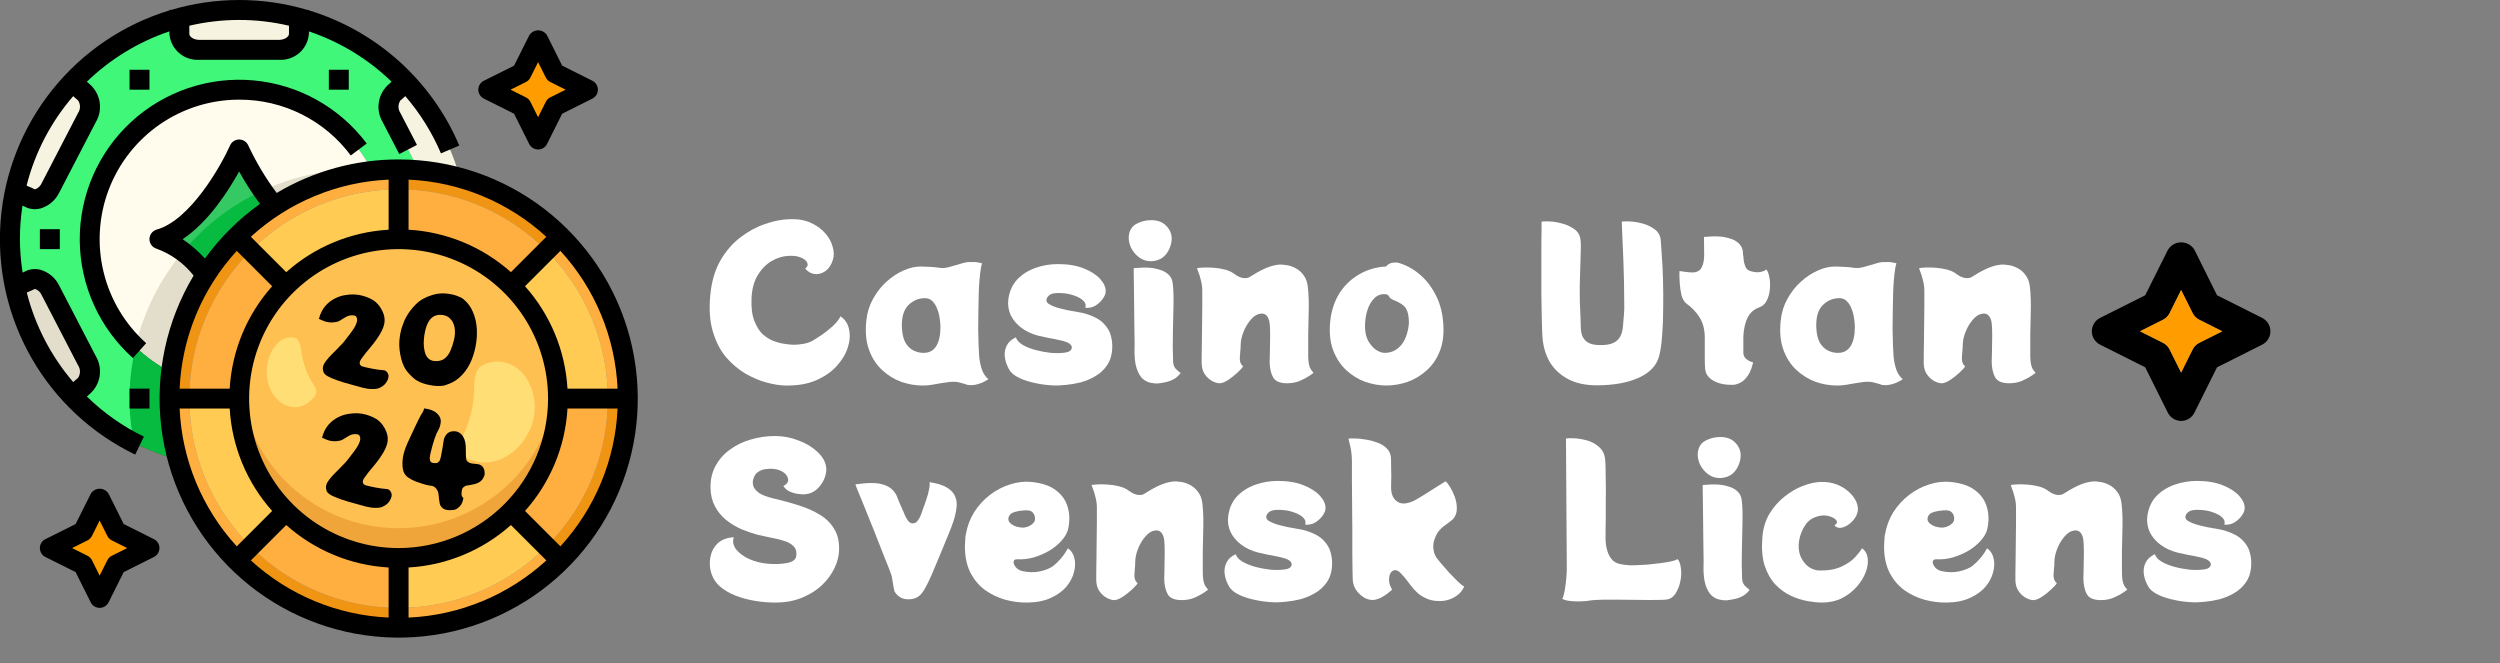 <svg width="196" height="52" viewBox="0 0 196 52" fill="none" xmlns="http://www.w3.org/2000/svg">
<rect x="0" y="0" width="196" height="52" fill="#808080" stroke="none"/>
<g clip-path="url(#clip0_664_2814)">
<path d="M11.719 42.969L9.117 44.273L7.812 46.875L6.508 44.273L3.906 42.969L6.508 41.664L7.812 39.062L9.117 41.664L11.719 42.969Z" fill="#FF9C00"/>
<path d="M46.094 7.031L43.492 8.336L42.188 10.938L40.883 8.336L38.281 7.031L40.883 5.727L42.188 3.125L43.492 5.727L46.094 7.031Z" fill="#FF9C00"/>
<path d="M31.25 43.75C38.154 43.75 43.75 38.154 43.75 31.25C43.75 24.346 38.154 18.75 31.25 18.75C24.346 18.75 18.75 24.346 18.75 31.25C18.75 38.154 24.346 43.75 31.25 43.75Z" fill="#FFC052"/>
<path d="M43.75 31.25C43.75 34.565 42.433 37.745 40.089 40.089C37.745 42.433 34.565 43.75 31.25 43.75C27.935 43.75 24.756 42.433 22.411 40.089C20.067 37.745 18.75 34.565 18.75 31.25C18.748 30.859 18.767 30.468 18.805 30.078C19.096 33.178 20.533 36.057 22.834 38.153C25.136 40.249 28.137 41.41 31.25 41.41C34.363 41.41 37.364 40.249 39.666 38.153C41.968 36.057 43.404 33.178 43.695 30.078C43.733 30.468 43.752 30.859 43.75 31.25Z" fill="#F0A53B"/>
<path d="M43.953 18.547C45.624 20.213 46.95 22.193 47.853 24.373C48.757 26.553 49.221 28.89 49.219 31.25H47.656C47.66 29.095 47.236 26.962 46.41 24.972C45.584 22.982 44.372 21.175 42.844 19.656L43.953 18.547Z" fill="#FFAF3F"/>
<path d="M31.25 47.656C33.405 47.66 35.538 47.236 37.528 46.41C39.518 45.584 41.325 44.372 42.844 42.844L43.953 43.953C42.287 45.624 40.307 46.95 38.127 47.853C35.947 48.757 33.61 49.221 31.25 49.219V47.656Z" fill="#FFAF3F"/>
<path d="M19.656 42.844L18.547 43.953C16.355 41.766 14.769 39.047 13.945 36.062C13.501 34.497 13.278 32.877 13.281 31.25H14.844C14.841 33.405 15.264 35.538 16.09 37.528C16.916 39.518 18.128 41.325 19.656 42.844Z" fill="#FFAF3F"/>
<path d="M31.25 13.281V14.844C29.095 14.84 26.962 15.264 24.972 16.09C22.982 16.916 21.175 18.128 19.656 19.656L18.547 18.547C21.398 15.695 25.128 13.887 29.133 13.414C29.835 13.322 30.542 13.278 31.25 13.281Z" fill="#FFAF3F"/>
<path d="M19.656 42.844C21.175 44.372 22.982 45.584 24.972 46.41C26.962 47.236 29.095 47.66 31.25 47.656V49.219C28.89 49.221 26.553 48.757 24.373 47.853C22.193 46.95 20.213 45.624 18.547 43.953L19.656 42.844Z" fill="#F09413"/>
<path d="M19.656 19.656C18.128 21.175 16.916 22.982 16.09 24.972C15.264 26.962 14.841 29.095 14.844 31.25H13.281C13.278 30.542 13.323 29.835 13.414 29.133C13.726 26.423 14.659 23.821 16.141 21.531C16.835 20.454 17.641 19.453 18.547 18.547L19.656 19.656Z" fill="#F09413"/>
<path d="M36.062 13.945C39.047 14.769 41.766 16.355 43.953 18.547L42.844 19.656C41.325 18.128 39.518 16.916 37.528 16.09C35.538 15.264 33.405 14.84 31.25 14.844V13.281C31.773 13.281 32.289 13.305 32.797 13.352C33.902 13.441 34.996 13.64 36.062 13.945Z" fill="#F09413"/>
<path d="M47.656 31.25H49.219C49.221 33.61 48.757 35.947 47.853 38.127C46.95 40.307 45.624 42.287 43.953 43.953L42.844 42.844C44.372 41.325 45.584 39.518 46.41 37.528C47.236 35.538 47.66 33.405 47.656 31.25Z" fill="#F09413"/>
<path d="M46.094 31.25H47.656C47.66 33.405 47.236 35.538 46.41 37.528C45.584 39.518 44.372 41.325 42.844 42.844L41.742 41.742L40.219 40.219L40.094 40.094C41.255 38.932 42.175 37.553 42.803 36.036C43.43 34.518 43.752 32.892 43.75 31.25H46.094Z" fill="#FFAF3F"/>
<path d="M22.281 40.219L22.406 40.094C23.568 41.255 24.947 42.175 26.464 42.803C27.982 43.43 29.608 43.752 31.25 43.75V47.656C29.095 47.66 26.962 47.236 24.972 46.41C22.982 45.584 21.175 44.372 19.656 42.844L20.758 41.742L22.281 40.219Z" fill="#FFAF3F"/>
<path d="M22.281 22.281L22.406 22.406C21.245 23.568 20.325 24.947 19.698 26.464C19.07 27.982 18.748 29.608 18.75 31.25H14.844C14.841 29.095 15.264 26.962 16.09 24.972C16.916 22.982 18.128 21.175 19.656 19.656L20.758 20.758L22.281 22.281Z" fill="#FFAF3F"/>
<path d="M40.219 22.281L40.094 22.406C38.932 21.245 37.553 20.325 36.036 19.698C34.518 19.07 32.892 18.748 31.25 18.75V14.844C33.405 14.841 35.538 15.264 37.528 16.09C39.518 16.916 41.325 18.128 42.844 19.656L41.742 20.758L40.219 22.281Z" fill="#FFAF3F"/>
<path d="M22.406 40.094L22.281 40.219L20.758 41.742L19.656 42.844C18.128 41.325 16.916 39.518 16.09 37.528C15.264 35.538 14.841 33.405 14.844 31.25H18.75C18.748 32.892 19.07 34.518 19.698 36.036C20.325 37.553 21.245 38.932 22.406 40.094Z" fill="#FFCB52"/>
<path d="M31.25 16.406V18.75C29.608 18.748 27.982 19.07 26.464 19.698C24.947 20.325 23.568 21.245 22.406 22.406L22.281 22.281L20.758 20.758L19.656 19.656C21.175 18.128 22.982 16.916 24.972 16.09C26.962 15.264 29.095 14.841 31.25 14.844V16.406Z" fill="#FFCB52"/>
<path d="M47.656 31.25H43.75C43.752 29.608 43.43 27.982 42.803 26.464C42.175 24.947 41.255 23.568 40.094 22.406L40.219 22.281L41.742 20.758L42.844 19.656C44.372 21.175 45.584 22.982 46.41 24.972C47.236 26.962 47.66 29.095 47.656 31.25Z" fill="#FFCB52"/>
<path d="M41.742 41.742L42.844 42.844C41.325 44.372 39.518 45.584 37.528 46.41C35.538 47.236 33.405 47.66 31.25 47.656V43.75C32.892 43.752 34.518 43.43 36.036 42.803C37.553 42.175 38.932 41.255 40.094 40.094L40.219 40.219L41.742 41.742Z" fill="#FFCB52"/>
<path d="M37.162 30.889C37.081 32.107 36.751 33.295 36.193 34.381C36.005 34.649 35.923 34.977 35.962 35.302C36.049 35.533 36.217 35.724 36.434 35.84C36.856 36.082 37.329 36.223 37.815 36.252C38.301 36.282 38.787 36.199 39.236 36.01C40.12 35.631 40.852 34.967 41.314 34.123C41.738 33.423 41.95 32.614 41.925 31.796C41.9 30.977 41.639 30.184 41.173 29.51C40.797 28.995 40.263 28.616 39.653 28.432C39.317 28.343 38.966 28.324 38.623 28.377C38.28 28.43 37.951 28.553 37.658 28.74C37.105 29.224 37.204 30.248 37.162 30.889Z" fill="#FFDF75"/>
<path d="M23.688 27.913C23.841 28.736 24.142 29.496 24.572 30.145C24.688 30.317 24.816 30.502 24.791 30.738C24.76 30.916 24.677 31.083 24.558 31.21C24.336 31.464 24.07 31.659 23.784 31.781C23.497 31.902 23.197 31.947 22.908 31.911C22.347 31.831 21.851 31.519 21.506 31.032C21.19 30.614 20.993 30.089 20.936 29.515C20.879 28.942 20.964 28.344 21.183 27.789C21.358 27.356 21.64 26.983 21.991 26.722C22.178 26.591 22.384 26.505 22.593 26.47C22.802 26.436 23.01 26.453 23.204 26.521C23.576 26.741 23.607 27.475 23.688 27.913Z" fill="#FFDF75"/>
<path d="M30.703 9.227C30.501 8.913 30.417 8.538 30.467 8.168C30.517 7.798 30.698 7.459 30.977 7.211L31.25 6.961L31.828 6.445C29.556 4.016 26.65 2.27 23.438 1.406V2.656C23.391 3.027 23.201 3.365 22.91 3.598C22.618 3.831 22.247 3.942 21.875 3.906H15.625C15.253 3.942 14.882 3.831 14.59 3.598C14.299 3.365 14.109 3.027 14.062 2.656V1.406C10.853 2.267 7.949 4.01 5.68 6.438L6.258 6.953L6.539 7.211C6.816 7.46 6.995 7.8 7.045 8.169C7.095 8.538 7.013 8.913 6.813 9.227L3.953 14.734C3.555 15.5 2.797 15.828 2.25 15.477L1.906 15.328L1.18 15.016C0.912 16.242 0.778 17.494 0.781 18.75C0.78 20.003 0.91 21.252 1.172 22.477L1.906 22.164L2.25 22.016C2.797 21.664 3.555 22 3.953 22.758L6.813 28.273C7.012 28.588 7.095 28.962 7.045 29.331C6.995 29.7 6.815 30.04 6.539 30.289L5.672 31.062C7.92 33.455 10.782 35.185 13.945 36.062C13.854 35.772 13.779 35.478 13.719 35.18C13.426 33.89 13.279 32.572 13.281 31.25C13.281 30.836 13.297 30.422 13.328 30.016C13.344 29.734 13.367 29.453 13.406 29.18C11.762 28.337 10.341 27.118 9.258 25.622C8.175 24.126 7.461 22.395 7.174 20.57C6.887 18.746 7.036 16.879 7.607 15.123C8.179 13.366 9.158 11.77 10.464 10.464C11.77 9.158 13.367 8.179 15.123 7.607C16.879 7.036 18.746 6.887 20.57 7.174C22.395 7.461 24.126 8.175 25.622 9.258C27.118 10.341 28.337 11.762 29.18 13.406C29.453 13.367 29.734 13.344 30.016 13.328C30.422 13.297 30.836 13.281 31.25 13.281C31.782 13.28 32.314 13.306 32.844 13.359L30.703 9.227Z" fill="#40F77A"/>
<path d="M18.75 7.031C16.12 7.031 13.566 7.916 11.5 9.543C9.433 11.17 7.974 13.445 7.358 16.002C6.741 18.558 7.002 21.248 8.099 23.638C9.196 26.029 11.066 27.98 13.406 29.18C13.429 28.904 13.468 28.63 13.523 28.359C13.909 25.925 14.8 23.599 16.141 21.531C15.227 20.266 13.961 19.298 12.5 18.75C16.07 17.742 18.75 11.719 18.75 11.719C19.488 13.305 20.417 14.795 21.516 16.156C23.586 14.806 25.918 13.909 28.359 13.523C28.63 13.468 28.904 13.429 29.18 13.406C28.196 11.487 26.701 9.877 24.861 8.752C23.021 7.627 20.907 7.032 18.75 7.031Z" fill="#FFFCED"/>
<path d="M21.516 16.156C19.358 17.54 17.525 19.374 16.141 21.531C15.227 20.266 13.961 19.298 12.5 18.75C16.07 17.742 18.75 11.719 18.75 11.719C19.488 13.305 20.417 14.795 21.516 16.156Z" fill="#34C963"/>
<path d="M2.25 22.016C2.797 21.664 3.555 22 3.953 22.758L6.812 28.273C7.012 28.587 7.095 28.962 7.045 29.331C6.995 29.7 6.815 30.04 6.539 30.289L5.672 31.062C3.412 28.668 1.855 25.698 1.172 22.477L2.25 22.016Z" fill="#F7F3E1"/>
<path d="M3.953 14.734C3.555 15.5 2.797 15.828 2.25 15.477L1.18 15.016C1.856 11.795 3.414 8.825 5.68 6.438L6.539 7.211C6.816 7.46 6.995 7.8 7.045 8.169C7.095 8.538 7.013 8.913 6.812 9.227L3.953 14.734Z" fill="#F7F3E1"/>
<path d="M23.438 1.406V2.656C23.391 3.027 23.201 3.365 22.91 3.598C22.618 3.831 22.247 3.942 21.875 3.906H15.625C15.253 3.942 14.882 3.831 14.59 3.598C14.299 3.365 14.109 3.027 14.062 2.656V1.406C17.132 0.573 20.368 0.573 23.438 1.406Z" fill="#F7F3E1"/>
<path d="M36.062 13.945C35.775 13.854 35.483 13.779 35.187 13.719C34.416 13.543 33.633 13.423 32.844 13.359L30.703 9.227C30.5 8.913 30.417 8.538 30.467 8.168C30.517 7.798 30.698 7.459 30.976 7.211L31.25 6.961L31.828 6.445C33.831 8.562 35.285 11.137 36.062 13.945Z" fill="#F7F3E1"/>
<path d="M6.539 30.289L5.672 31.062C3.412 28.668 1.855 25.698 1.172 22.477L2.25 22.016C2.797 21.664 3.555 22 3.953 22.758L6.812 28.273C7.012 28.587 7.095 28.962 7.045 29.331C6.995 29.7 6.815 30.04 6.539 30.289Z" fill="#E3DECB"/>
<path d="M10.938 32.031C11.369 32.031 11.719 31.681 11.719 31.25C11.719 30.819 11.369 30.469 10.938 30.469C10.506 30.469 10.156 30.819 10.156 31.25C10.156 31.681 10.506 32.031 10.938 32.031Z" fill="#FFFCED"/>
<path d="M29.125 13.312C28.828 13.289 28.523 13.281 28.219 13.281H28.125C25.524 13.278 22.953 13.843 20.594 14.938C20.875 15.344 21.188 15.758 21.516 16.156C23.586 14.806 25.918 13.909 28.359 13.524C28.63 13.468 28.904 13.429 29.18 13.406C29.164 13.373 29.146 13.342 29.125 13.312ZM14.344 19.734C12.729 21.656 11.539 23.898 10.852 26.312C10.766 26.602 10.688 26.891 10.625 27.188C11.452 27.981 12.389 28.652 13.406 29.18C13.429 28.904 13.468 28.63 13.523 28.359C13.909 25.925 14.8 23.599 16.141 21.531C15.612 20.866 15.009 20.263 14.344 19.734Z" fill="#E3DECB"/>
<path d="M21.516 16.156C19.358 17.54 17.525 19.374 16.141 21.531C15.612 20.866 15.009 20.263 14.344 19.734C16.043 17.689 18.178 16.049 20.594 14.938C20.875 15.344 21.188 15.758 21.516 16.156Z" fill="#07BA40"/>
<path d="M29.125 13.312C29.146 13.342 29.164 13.373 29.18 13.406C29.344 13.383 29.508 13.367 29.68 13.352C29.5 13.336 29.312 13.32 29.125 13.312ZM10.445 28.094C11.315 28.862 12.284 29.509 13.328 30.016C13.344 29.734 13.367 29.453 13.406 29.18C12.389 28.652 11.452 27.981 10.625 27.188C10.546 27.485 10.486 27.788 10.445 28.094Z" fill="#8F0029"/>
<path d="M29.125 13.312C28.828 13.289 28.523 13.281 28.219 13.281C28.266 13.359 28.312 13.438 28.359 13.523C28.63 13.468 28.904 13.429 29.18 13.406C29.164 13.373 29.146 13.342 29.125 13.312ZM10.625 27.188C11.452 27.981 12.389 28.652 13.406 29.18C13.429 28.904 13.468 28.63 13.523 28.359C12.534 27.818 11.632 27.127 10.852 26.312C10.766 26.602 10.688 26.891 10.625 27.188Z" fill="#E3DECB"/>
<path d="M13.945 36.062C12.754 35.73 11.6 35.277 10.5 34.711H10.492C10.43 34.391 10.375 34.062 10.336 33.734C11.408 34.336 12.542 34.821 13.719 35.18C13.779 35.478 13.854 35.772 13.945 36.062Z" fill="#8F0029"/>
<path d="M13.281 31.25C13.281 30.836 13.297 30.422 13.328 30.016C13.344 29.734 13.367 29.453 13.406 29.18C12.389 28.652 11.452 27.981 10.625 27.188C10.546 27.485 10.486 27.788 10.445 28.094C10.25 29.134 10.153 30.191 10.156 31.25C10.153 32.081 10.213 32.912 10.336 33.734C10.375 34.062 10.43 34.391 10.492 34.711H10.5C11.6 35.277 12.754 35.73 13.945 36.062C13.854 35.772 13.779 35.478 13.719 35.18C13.426 33.89 13.279 32.572 13.281 31.25Z" fill="#07BA40"/>
<path d="M29.125 13.312C29.146 13.342 29.164 13.373 29.18 13.406C29.344 13.383 29.508 13.367 29.68 13.352C29.5 13.336 29.312 13.32 29.125 13.312Z" fill="#8F0029"/>
<path d="M10.6 35.641L11.28 34.235C9.632 33.433 8.123 32.37 6.812 31.088L7.019 30.902C7.441 30.542 7.721 30.044 7.81 29.496C7.899 28.948 7.791 28.387 7.505 27.912L4.646 22.398C4.503 22.101 4.299 21.838 4.049 21.624C3.799 21.41 3.507 21.251 3.191 21.155C2.974 21.095 2.747 21.078 2.524 21.106C2.3 21.134 2.084 21.207 1.889 21.32L1.773 21.37C1.635 20.504 1.564 19.628 1.562 18.75C1.562 17.87 1.629 16.991 1.763 16.121L1.889 16.175C2.144 16.324 2.433 16.402 2.728 16.401C2.885 16.401 3.04 16.38 3.191 16.339C3.507 16.244 3.799 16.084 4.049 15.87C4.299 15.657 4.503 15.393 4.646 15.097L7.505 9.584C7.791 9.108 7.899 8.547 7.811 7.999C7.722 7.451 7.441 6.953 7.019 6.592L6.81 6.406C8.647 4.626 10.858 3.278 13.281 2.459V2.656C13.326 3.235 13.597 3.773 14.036 4.153C14.475 4.533 15.046 4.725 15.625 4.688H21.875C22.454 4.725 23.025 4.533 23.464 4.153C23.902 3.773 24.174 3.235 24.219 2.656V2.462C26.648 3.277 28.863 4.624 30.703 6.406L30.494 6.594C30.072 6.954 29.791 7.452 29.703 8C29.613 8.548 29.722 9.109 30.008 9.584L31.302 12.079L32.689 11.36L31.395 8.866C31.296 8.718 31.242 8.545 31.242 8.367C31.242 8.189 31.296 8.015 31.395 7.868C31.431 7.845 31.464 7.818 31.495 7.79L31.776 7.537C32.933 8.88 33.876 10.393 34.571 12.023L36.008 11.411C34.938 8.89 33.327 6.634 31.29 4.802C29.253 2.971 26.839 1.608 24.219 0.811V0.781H24.108C20.616 -0.26 16.896 -0.26 13.405 0.781H13.281V0.816C9.672 1.915 6.478 4.077 4.117 7.021C1.756 9.964 0.339 13.551 0.049 17.313C-0.241 21.075 0.611 24.837 2.494 28.107C4.376 31.377 7.201 34.003 10.6 35.641ZM22.656 2.013V2.656C22.656 2.877 22.322 3.125 21.875 3.125H15.625C15.178 3.125 14.844 2.877 14.844 2.656V2.016C17.413 1.413 20.087 1.413 22.656 2.016V2.013ZM2.559 22.734C2.598 22.717 2.636 22.698 2.672 22.675C2.685 22.666 2.715 22.648 2.789 22.667C2.998 22.751 3.167 22.913 3.258 23.119L6.116 28.633C6.216 28.78 6.27 28.954 6.27 29.132C6.27 29.31 6.216 29.483 6.116 29.631C6.082 29.654 6.048 29.68 6.017 29.709L5.741 29.956C4.004 27.928 2.757 25.526 2.099 22.937L2.559 22.734ZM6.118 8.863L3.259 14.375C3.168 14.581 3 14.743 2.791 14.827C2.772 14.835 2.751 14.838 2.731 14.837C2.711 14.836 2.691 14.83 2.673 14.819C2.638 14.796 2.6 14.776 2.561 14.759L2.084 14.553C2.739 11.962 3.991 9.559 5.739 7.537L6.017 7.787C6.048 7.816 6.082 7.842 6.117 7.866C6.217 8.013 6.271 8.186 6.271 8.364C6.271 8.542 6.218 8.716 6.118 8.863Z" fill="black"/>
<path d="M18.75 7.813C20.449 7.806 22.126 8.199 23.646 8.958C25.166 9.718 26.486 10.824 27.5 12.188L28.75 11.25C27.703 9.854 26.374 8.693 24.851 7.841C23.327 6.989 21.642 6.466 19.904 6.305C18.166 6.144 16.414 6.349 14.76 6.906C13.106 7.464 11.587 8.361 10.301 9.541C9.015 10.721 7.99 12.157 7.293 13.757C6.595 15.357 6.241 17.086 6.252 18.831C6.263 20.576 6.639 22.3 7.357 23.891C8.074 25.482 9.117 26.905 10.418 28.069L11.46 26.905C9.808 25.428 8.644 23.485 8.121 21.332C7.598 19.179 7.741 16.918 8.531 14.849C9.321 12.779 10.722 10.998 12.546 9.741C14.371 8.485 16.535 7.812 18.75 7.813Z" fill="black"/>
<path d="M3.125 17.969H4.688V19.531H3.125V17.969Z" fill="black"/>
<path d="M10.156 30.469H11.719V32.031H10.156V30.469Z" fill="black"/>
<path d="M25.781 5.469H27.344V7.031H25.781V5.469Z" fill="black"/>
<path d="M10.156 5.469H11.719V7.031H10.156V5.469Z" fill="black"/>
<path d="M31.25 12.5C27.885 12.497 24.583 13.405 21.693 15.127C20.826 13.964 20.079 12.716 19.464 11.402C19.402 11.263 19.302 11.146 19.176 11.063C19.049 10.981 18.901 10.937 18.75 10.937C18.599 10.937 18.451 10.981 18.324 11.063C18.197 11.146 18.097 11.263 18.036 11.402C17.332 12.984 14.928 17.255 12.288 17.998C12.124 18.044 11.979 18.142 11.876 18.278C11.773 18.414 11.717 18.579 11.717 18.75C11.717 18.921 11.773 19.086 11.876 19.222C11.979 19.358 12.124 19.456 12.288 19.502C13.429 19.92 14.43 20.649 15.179 21.606C13.05 25.157 12.156 29.312 12.638 33.424C13.119 37.536 14.948 41.373 17.839 44.336C20.73 47.3 24.521 49.222 28.62 49.804C32.719 50.386 36.895 49.595 40.497 47.554C44.099 45.514 46.924 42.338 48.531 38.522C50.138 34.707 50.437 30.467 49.381 26.464C48.325 22.461 45.974 18.92 42.694 16.394C39.414 13.868 35.39 12.499 31.25 12.5ZM31.25 42.969C28.932 42.969 26.666 42.281 24.739 40.994C22.812 39.706 21.31 37.876 20.423 35.734C19.536 33.593 19.304 31.237 19.756 28.964C20.208 26.691 21.324 24.602 22.963 22.964C24.602 21.325 26.69 20.209 28.963 19.756C31.237 19.304 33.593 19.536 35.734 20.423C37.876 21.31 39.706 22.812 40.993 24.739C42.281 26.666 42.968 28.932 42.968 31.25C42.965 34.357 41.729 37.336 39.532 39.532C37.335 41.729 34.357 42.965 31.25 42.969ZM40.057 21.337C37.834 19.354 35.005 18.181 32.031 18.009V14.082C36.046 14.262 39.869 15.848 42.832 18.563L40.057 21.337ZM30.468 18.009C27.494 18.181 24.665 19.354 22.442 21.337L19.668 18.563C22.63 15.848 26.454 14.262 30.468 14.082V18.009ZM18.563 19.668L21.337 22.441C19.354 24.665 18.18 27.494 18.008 30.469H14.082C14.261 26.454 15.848 22.631 18.563 19.668ZM18.008 32.031C18.18 35.006 19.354 37.835 21.337 40.059L18.563 42.832C15.848 39.869 14.261 36.046 14.082 32.031H18.008ZM22.442 41.163C24.665 43.147 27.494 44.319 30.468 44.491V48.418C26.454 48.238 22.63 46.652 19.668 43.937L22.442 41.163ZM32.031 44.491C35.005 44.319 37.834 43.147 40.057 41.163L42.832 43.937C39.869 46.652 36.046 48.238 32.031 48.418V44.491ZM41.162 40.059C43.146 37.835 44.319 35.006 44.491 32.031H48.418C48.238 36.046 46.652 39.869 43.936 42.832L41.162 40.059ZM44.491 30.469C44.319 27.494 43.146 24.665 41.162 22.441L43.936 19.668C46.652 22.631 48.238 26.454 48.418 30.469H44.491ZM14.317 18.75C16.323 17.43 17.89 14.994 18.75 13.444C19.235 14.328 19.781 15.176 20.383 15.984C18.722 17.17 17.264 18.616 16.066 20.268C15.546 19.694 14.958 19.184 14.317 18.75Z" fill="black"/>
<path d="M37.932 7.73L40.303 8.916L41.488 11.287C41.553 11.417 41.653 11.526 41.776 11.602C41.9 11.679 42.042 11.72 42.187 11.72C42.333 11.72 42.475 11.679 42.599 11.602C42.722 11.526 42.822 11.417 42.887 11.287L44.072 8.916L46.443 7.73C46.573 7.665 46.682 7.565 46.758 7.442C46.834 7.318 46.875 7.176 46.875 7.031C46.875 6.886 46.834 6.743 46.758 6.62C46.682 6.497 46.573 6.397 46.443 6.332L44.072 5.146L42.891 2.775C42.818 2.654 42.716 2.554 42.593 2.485C42.471 2.415 42.332 2.379 42.191 2.379C42.05 2.379 41.912 2.415 41.789 2.485C41.667 2.554 41.565 2.654 41.492 2.775L40.303 5.146L37.932 6.332C37.802 6.397 37.693 6.497 37.617 6.62C37.54 6.743 37.5 6.886 37.5 7.031C37.5 7.176 37.54 7.318 37.617 7.442C37.693 7.565 37.802 7.665 37.932 7.73ZM41.234 6.428C41.386 6.352 41.509 6.23 41.584 6.078L42.187 4.871L42.791 6.078C42.866 6.23 42.989 6.352 43.141 6.428L44.348 7.031L43.141 7.634C42.989 7.71 42.866 7.832 42.791 7.984L42.187 9.191L41.584 7.984C41.508 7.832 41.386 7.71 41.234 7.634L40.027 7.031L41.234 6.428Z" fill="black"/>
<path d="M12.068 42.27L9.697 41.084L8.516 38.712C8.443 38.592 8.341 38.492 8.218 38.422C8.096 38.353 7.957 38.316 7.816 38.316C7.675 38.316 7.537 38.353 7.414 38.422C7.292 38.492 7.189 38.592 7.117 38.712L5.928 41.084L3.557 42.27C3.427 42.334 3.318 42.434 3.242 42.558C3.165 42.681 3.125 42.823 3.125 42.968C3.125 43.113 3.165 43.256 3.242 43.379C3.318 43.502 3.427 43.602 3.557 43.667L5.928 44.853L7.113 47.224C7.178 47.354 7.278 47.464 7.401 47.54C7.525 47.617 7.667 47.657 7.812 47.657C7.958 47.657 8.1 47.617 8.224 47.54C8.347 47.464 8.447 47.354 8.512 47.224L9.697 44.853L12.068 43.667C12.198 43.602 12.307 43.502 12.383 43.379C12.46 43.256 12.5 43.113 12.5 42.968C12.5 42.823 12.46 42.681 12.383 42.558C12.307 42.434 12.198 42.334 12.068 42.27ZM8.766 43.572C8.614 43.647 8.491 43.77 8.416 43.921L7.812 45.128L7.209 43.921C7.134 43.77 7.011 43.647 6.859 43.572L5.652 42.969L6.859 42.366C7.011 42.29 7.134 42.167 7.209 42.016L7.812 40.809L8.416 42.016C8.491 42.167 8.614 42.29 8.766 42.366L9.973 42.969L8.766 43.572Z" fill="black"/>
<path d="M29.748 30.412C29.613 30.478 29.426 30.508 29.185 30.501C28.951 30.501 28.707 30.468 28.452 30.402C28.41 30.389 28.303 30.36 28.133 30.314C27.971 30.268 27.779 30.215 27.56 30.156C27.347 30.097 27.139 30.038 26.933 29.979C26.735 29.913 26.576 29.861 26.455 29.822C26.115 29.703 25.86 29.595 25.69 29.497C25.527 29.398 25.421 29.3 25.372 29.201C25.329 29.096 25.308 28.981 25.308 28.857C25.315 28.745 25.351 28.63 25.414 28.512C25.485 28.387 25.609 28.223 25.786 28.02C25.828 27.967 25.91 27.882 26.03 27.764C26.151 27.645 26.282 27.514 26.423 27.37C26.572 27.219 26.714 27.071 26.848 26.927C26.983 26.776 27.085 26.648 27.156 26.543C27.234 26.438 27.33 26.313 27.443 26.169C27.556 26.024 27.662 25.873 27.762 25.716C27.861 25.558 27.931 25.404 27.974 25.253C28.017 25.102 28.006 24.967 27.942 24.849C27.893 24.757 27.776 24.715 27.592 24.721C27.407 24.721 27.227 24.777 27.05 24.889C26.88 24.994 26.735 25.082 26.614 25.154C26.494 25.22 26.338 25.259 26.147 25.273C25.913 25.292 25.694 25.269 25.489 25.204C25.29 25.131 25.128 25.062 25 24.997C25.113 24.583 25.28 24.248 25.499 23.992C25.726 23.736 25.977 23.54 26.253 23.402C26.529 23.264 26.799 23.175 27.061 23.136C27.57 23.05 28.038 23.07 28.463 23.195C28.887 23.32 29.213 23.477 29.44 23.668C29.673 23.871 29.854 24.114 29.982 24.396C30.116 24.672 30.173 24.948 30.151 25.223C30.123 25.506 30.013 25.811 29.822 26.139C29.638 26.461 29.394 26.805 29.089 27.173C29.054 27.212 28.997 27.281 28.919 27.38C28.841 27.471 28.756 27.573 28.664 27.685C28.579 27.797 28.502 27.901 28.431 28C28.36 28.092 28.314 28.154 28.293 28.187C28.137 28.456 28.176 28.637 28.41 28.729C28.473 28.748 28.576 28.774 28.718 28.807C28.859 28.84 29.015 28.873 29.185 28.906C29.355 28.932 29.518 28.958 29.673 28.985C29.836 29.004 29.967 29.017 30.066 29.024C30.187 29.03 30.286 29.09 30.364 29.201C30.442 29.313 30.474 29.428 30.459 29.546C30.452 29.664 30.392 29.812 30.279 29.989C30.166 30.166 29.988 30.307 29.748 30.412Z" fill="black"/>
<path d="M34.525 30.265C34.171 30.271 33.813 30.229 33.452 30.137C33.091 30.045 32.808 29.927 32.602 29.782C32.404 29.644 32.192 29.444 31.965 29.181C31.738 28.919 31.569 28.568 31.455 28.128C31.335 27.649 31.285 27.202 31.306 26.789C31.335 26.369 31.402 25.995 31.508 25.666C31.614 25.332 31.731 25.053 31.859 24.829C32.043 24.495 32.294 24.166 32.613 23.845C32.939 23.523 33.367 23.284 33.898 23.126C34.238 23.021 34.574 22.982 34.907 23.008C35.247 23.034 35.544 23.093 35.799 23.185C36.061 23.277 36.242 23.369 36.341 23.461C36.674 23.736 36.922 24.075 37.085 24.475C37.255 24.875 37.354 25.309 37.382 25.775C37.41 26.241 37.375 26.717 37.276 27.202C37.12 27.964 36.858 28.591 36.49 29.083C36.121 29.569 35.704 29.9 35.236 30.078C35.038 30.156 34.9 30.206 34.822 30.225C34.744 30.238 34.645 30.252 34.525 30.265ZM34.057 28.305C34.369 28.331 34.624 28.276 34.822 28.138C35.02 27.993 35.18 27.79 35.3 27.527C35.42 27.258 35.52 26.959 35.598 26.631C35.675 26.297 35.69 25.982 35.64 25.686C35.59 25.391 35.47 25.151 35.279 24.967C35.095 24.777 34.833 24.682 34.493 24.682C34.16 24.688 33.895 24.82 33.696 25.076C33.498 25.332 33.356 25.726 33.272 26.257C33.243 26.454 33.225 26.667 33.218 26.897C33.218 27.12 33.243 27.337 33.293 27.547C33.342 27.757 33.427 27.931 33.548 28.069C33.675 28.207 33.845 28.285 34.057 28.305Z" fill="black"/>
<path d="M29.994 39.726C29.859 39.792 29.671 39.822 29.431 39.815C29.197 39.815 28.953 39.782 28.698 39.716C28.655 39.703 28.549 39.674 28.379 39.628C28.216 39.582 28.025 39.529 27.805 39.47C27.593 39.411 27.384 39.352 27.179 39.293C26.98 39.227 26.821 39.175 26.701 39.136C26.361 39.017 26.106 38.909 25.936 38.811C25.773 38.712 25.667 38.614 25.617 38.515C25.575 38.41 25.554 38.295 25.554 38.171C25.561 38.059 25.596 37.944 25.66 37.826C25.731 37.701 25.855 37.537 26.032 37.334C26.074 37.281 26.156 37.196 26.276 37.078C26.396 36.959 26.527 36.828 26.669 36.684C26.818 36.533 26.959 36.385 27.094 36.241C27.228 36.09 27.331 35.962 27.402 35.857C27.48 35.752 27.575 35.627 27.689 35.483C27.802 35.338 27.908 35.187 28.007 35.03C28.106 34.872 28.177 34.718 28.22 34.567C28.262 34.416 28.252 34.281 28.188 34.163C28.138 34.071 28.021 34.029 27.837 34.035C27.653 34.035 27.473 34.091 27.296 34.203C27.126 34.307 26.98 34.396 26.86 34.468C26.74 34.534 26.584 34.573 26.393 34.587C26.159 34.606 25.94 34.583 25.734 34.518C25.536 34.445 25.373 34.376 25.246 34.311C25.359 33.897 25.525 33.562 25.745 33.306C25.971 33.05 26.223 32.853 26.499 32.716C26.775 32.578 27.044 32.489 27.306 32.45C27.816 32.364 28.283 32.384 28.708 32.509C29.133 32.634 29.459 32.791 29.686 32.981C29.919 33.185 30.1 33.428 30.227 33.71C30.362 33.986 30.418 34.262 30.397 34.537C30.369 34.819 30.259 35.125 30.068 35.453C29.884 35.775 29.639 36.119 29.335 36.487C29.3 36.526 29.243 36.595 29.165 36.694C29.087 36.785 29.002 36.887 28.91 36.999C28.825 37.11 28.747 37.215 28.676 37.314C28.606 37.406 28.56 37.468 28.538 37.501C28.383 37.77 28.422 37.951 28.655 38.043C28.719 38.062 28.822 38.089 28.963 38.121C29.105 38.154 29.261 38.187 29.431 38.22C29.601 38.246 29.763 38.272 29.919 38.299C30.082 38.318 30.213 38.331 30.312 38.338C30.433 38.344 30.532 38.404 30.61 38.515C30.687 38.627 30.719 38.742 30.705 38.86C30.698 38.978 30.638 39.126 30.525 39.303C30.411 39.48 30.234 39.621 29.994 39.726Z" fill="black"/>
<path d="M35.705 39.943C35.641 39.969 35.546 39.986 35.418 39.992C35.298 40.005 35.174 40.002 35.047 39.982C34.919 39.963 34.813 39.923 34.728 39.864C34.6 39.759 34.519 39.644 34.484 39.52C34.455 39.395 34.434 39.27 34.42 39.145C34.413 39.021 34.402 38.906 34.388 38.801C34.381 38.689 34.353 38.581 34.303 38.476C34.254 38.371 34.186 38.282 34.101 38.21C34.023 38.131 33.892 38.085 33.708 38.072C33.638 38.066 33.538 38.046 33.411 38.013C33.291 37.974 33.16 37.934 33.018 37.895C32.933 37.869 32.791 37.819 32.593 37.747C32.402 37.675 32.211 37.577 32.02 37.452C31.835 37.327 31.708 37.166 31.637 36.969C31.559 36.746 31.535 36.444 31.563 36.063C31.598 35.676 31.722 35.243 31.935 34.764C32.027 34.56 32.126 34.347 32.232 34.124C32.338 33.894 32.441 33.674 32.54 33.464C32.639 33.254 32.728 33.07 32.806 32.913C32.883 32.755 32.94 32.647 32.975 32.588C33.039 32.469 33.092 32.381 33.135 32.322C33.184 32.256 33.223 32.154 33.252 32.017C33.712 32.076 34.045 32.204 34.25 32.401C34.462 32.597 34.565 32.804 34.558 33.021C34.551 33.231 34.501 33.434 34.409 33.631C34.317 33.822 34.254 33.947 34.218 34.006C34.176 34.097 34.123 34.239 34.059 34.429C33.995 34.619 33.935 34.819 33.878 35.03C33.822 35.24 33.776 35.427 33.74 35.591C33.705 35.755 33.687 35.86 33.687 35.906C33.694 35.991 33.712 36.077 33.74 36.162C33.776 36.241 33.861 36.287 33.995 36.3C34.158 36.319 34.275 36.303 34.346 36.251C34.423 36.191 34.477 36.119 34.505 36.034C34.533 35.942 34.554 35.86 34.569 35.788C34.59 35.715 34.611 35.604 34.632 35.453C34.661 35.302 34.689 35.145 34.717 34.98C34.746 34.81 34.767 34.669 34.781 34.557C34.802 34.38 34.877 34.212 35.004 34.055C35.139 33.897 35.316 33.815 35.535 33.809C35.755 33.802 35.925 33.848 36.045 33.947C36.172 34.038 36.268 34.147 36.332 34.271C36.396 34.396 36.438 34.508 36.459 34.606C36.488 34.698 36.505 34.819 36.512 34.971C36.52 35.115 36.523 35.253 36.523 35.384C36.523 35.515 36.523 35.611 36.523 35.67C36.53 35.821 36.541 35.939 36.555 36.024C36.576 36.103 36.629 36.172 36.714 36.231C36.799 36.29 36.898 36.326 37.012 36.339C37.125 36.346 37.221 36.355 37.298 36.369C37.504 36.382 37.652 36.428 37.745 36.507C37.844 36.585 37.911 36.677 37.946 36.782C37.982 36.887 37.999 36.989 37.999 37.087C38.007 37.232 37.95 37.393 37.83 37.57C37.709 37.747 37.504 37.875 37.213 37.954C37.079 37.987 36.948 38.013 36.82 38.033C36.693 38.046 36.608 38.059 36.566 38.072C36.53 38.079 36.47 38.108 36.385 38.161C36.307 38.213 36.254 38.276 36.226 38.348C36.212 38.4 36.201 38.472 36.194 38.564C36.187 38.65 36.183 38.719 36.183 38.771C36.197 38.896 36.247 38.984 36.332 39.037C36.289 39.319 36.201 39.533 36.066 39.677C35.932 39.815 35.811 39.904 35.705 39.943Z" fill="black"/>
</g>
<path d="M164.645 27.02L168.186 28.798L169.956 32.351C170.053 32.546 170.202 32.71 170.386 32.825C170.57 32.939 170.783 33 171 33C171.217 33 171.43 32.939 171.614 32.825C171.798 32.71 171.947 32.546 172.044 32.351L173.814 28.798L177.355 27.02C177.549 26.923 177.712 26.773 177.826 26.588C177.94 26.404 178 26.19 178 25.973C178 25.755 177.94 25.542 177.826 25.357C177.712 25.172 177.549 25.023 177.355 24.925L173.814 23.148L172.05 19.594C171.942 19.413 171.789 19.263 171.606 19.159C171.423 19.055 171.216 19 171.006 19C170.795 19 170.589 19.055 170.406 19.159C170.223 19.263 170.07 19.413 169.962 19.594L168.186 23.148L164.645 24.925C164.451 25.023 164.288 25.172 164.174 25.357C164.06 25.542 164 25.755 164 25.973C164 26.19 164.06 26.404 164.174 26.588C164.288 26.773 164.451 26.923 164.645 27.02ZM169.577 25.069C169.803 24.956 169.986 24.772 170.099 24.545L171 22.736L171.901 24.545C172.014 24.772 172.197 24.956 172.423 25.069L174.226 25.973L172.423 26.877C172.197 26.99 172.014 27.174 171.901 27.401L171 29.21L170.099 27.401C169.986 27.174 169.803 26.99 169.577 26.877L167.774 25.973L169.577 25.069Z" fill="black"/>
<path d="M169.577 25.069C169.803 24.956 169.986 24.772 170.099 24.545L171 22.736L171.901 24.545C172.014 24.772 172.197 24.956 172.423 25.069L174.226 25.973L172.423 26.877C172.197 26.99 172.014 27.174 171.901 27.401L171 29.21L170.099 27.401C169.986 27.174 169.803 26.99 169.577 26.877L167.774 25.973L169.577 25.069Z" fill="#FF9C00"/>
<path d="M65.288 20.4C65.16 20.795 64.963 21.083 64.696 21.264C64.43 21.445 64.152 21.52 63.864 21.488C63.576 21.445 63.331 21.301 63.128 21.056C63.309 20.917 63.363 20.768 63.288 20.608C63.224 20.437 63.059 20.299 62.792 20.192C62.526 20.075 62.184 20.032 61.768 20.064C61.342 20.085 60.91 20.224 60.472 20.48C60.045 20.736 59.688 21.104 59.4 21.584C59.112 22.064 58.952 22.661 58.92 23.376C58.888 24.112 58.963 24.709 59.144 25.168C59.325 25.627 59.55 25.979 59.816 26.224C60.093 26.459 60.371 26.629 60.648 26.736C60.925 26.832 61.15 26.896 61.32 26.928C61.544 26.971 61.8 27.003 62.088 27.024C62.387 27.035 62.685 27.013 62.984 26.96C63.283 26.907 63.539 26.816 63.752 26.688C63.944 26.571 64.184 26.416 64.472 26.224C64.76 26.021 65.037 25.797 65.304 25.552C65.571 25.307 65.768 25.056 65.896 24.8C66.259 25.045 66.483 25.392 66.568 25.84C66.664 26.288 66.627 26.768 66.456 27.28C66.285 27.792 65.987 28.277 65.56 28.736C65.144 29.184 64.6 29.552 63.928 29.84C63.256 30.117 62.462 30.245 61.544 30.224C61.117 30.213 60.627 30.133 60.072 29.984C59.528 29.835 58.979 29.6 58.424 29.28C57.87 28.949 57.363 28.517 56.904 27.984C56.456 27.44 56.115 26.768 55.88 25.968C55.645 25.168 55.581 24.224 55.688 23.136C55.784 22.101 56.04 21.211 56.456 20.464C56.883 19.717 57.4 19.109 58.008 18.64C58.627 18.16 59.278 17.803 59.96 17.568C60.654 17.323 61.315 17.195 61.944 17.184C62.574 17.163 63.117 17.259 63.576 17.472C64.046 17.685 64.424 17.963 64.712 18.304C65 18.635 65.192 18.992 65.288 19.376C65.395 19.749 65.395 20.091 65.288 20.4Z" fill="white"/>
<path d="M76.722 27.104C76.733 27.339 76.749 27.627 76.77 27.968C76.802 28.309 76.871 28.64 76.978 28.96C77.085 29.28 77.255 29.536 77.49 29.728C77.224 29.909 76.951 30.037 76.674 30.112C76.397 30.197 76.125 30.219 75.858 30.176C75.784 30.155 75.704 30.128 75.618 30.096C75.533 30.075 75.415 30.043 75.266 30C75.021 29.925 74.733 29.909 74.402 29.952C74.072 29.995 73.725 30.048 73.362 30.112C73.01 30.187 72.663 30.224 72.322 30.224C71.767 30.224 71.213 30.128 70.658 29.936C70.103 29.733 69.602 29.424 69.154 29.008C68.706 28.592 68.365 28.064 68.13 27.424C67.895 26.784 67.826 26.016 67.922 25.12C67.986 24.501 68.162 23.936 68.45 23.424C68.738 22.901 69.09 22.453 69.506 22.08C69.933 21.696 70.381 21.403 70.85 21.2C71.33 20.987 71.794 20.885 72.242 20.896C72.584 20.907 72.845 20.917 73.026 20.928C73.218 20.939 73.463 20.965 73.762 21.008C73.944 21.029 74.173 21.003 74.45 20.928C74.728 20.853 75.005 20.773 75.282 20.688C75.57 20.592 75.816 20.544 76.018 20.544C76.328 20.533 76.546 20.544 76.674 20.576C76.802 20.597 76.909 20.619 76.994 20.64C76.93 20.832 76.877 21.12 76.834 21.504C76.791 21.888 76.76 22.325 76.738 22.816C76.728 23.296 76.717 23.797 76.706 24.32C76.695 24.843 76.69 25.344 76.69 25.824C76.701 26.304 76.712 26.731 76.722 27.104ZM70.706 25.632C70.728 26.165 70.823 26.581 70.994 26.88C71.175 27.168 71.389 27.371 71.634 27.488C71.89 27.605 72.135 27.664 72.37 27.664C72.84 27.675 73.186 27.493 73.41 27.12C73.634 26.747 73.741 26.229 73.73 25.568C73.73 25.387 73.709 25.173 73.666 24.928C73.634 24.683 73.57 24.443 73.474 24.208C73.389 23.973 73.266 23.776 73.106 23.616C72.957 23.456 72.76 23.376 72.514 23.376C72.023 23.376 71.591 23.557 71.218 23.92C70.856 24.283 70.685 24.853 70.706 25.632Z" fill="white"/>
<path d="M82.941 20.704C83.731 20.704 84.403 20.816 84.957 21.04C85.522 21.264 85.954 21.541 86.253 21.872C86.552 22.203 86.696 22.528 86.685 22.848C86.685 23.019 86.611 23.211 86.461 23.424C86.312 23.637 86.115 23.819 85.869 23.968C85.635 24.107 85.373 24.16 85.085 24.128C85.16 23.936 85.112 23.755 84.941 23.584C84.77 23.413 84.525 23.275 84.205 23.168C83.885 23.051 83.538 22.987 83.165 22.976C82.739 22.955 82.451 23.003 82.301 23.12C82.152 23.227 82.067 23.344 82.045 23.472C82.013 23.611 82.077 23.733 82.237 23.84C82.397 23.936 82.605 24.027 82.861 24.112C83.128 24.187 83.405 24.256 83.693 24.32C83.992 24.373 84.264 24.421 84.509 24.464C84.765 24.507 84.963 24.549 85.101 24.592C85.741 24.784 86.21 25.035 86.509 25.344C86.808 25.643 87 25.963 87.085 26.304C87.181 26.645 87.219 26.981 87.197 27.312C87.176 27.845 87.037 28.293 86.781 28.656C86.536 29.008 86.227 29.291 85.853 29.504C85.49 29.717 85.106 29.877 84.701 29.984C84.306 30.08 83.933 30.144 83.581 30.176C83.24 30.208 82.978 30.224 82.797 30.224C82.243 30.213 81.72 30.155 81.229 30.048C80.749 29.952 80.333 29.824 79.981 29.664C79.64 29.504 79.394 29.333 79.245 29.152C79.138 29.024 79.037 28.843 78.941 28.608C78.845 28.373 78.787 28.123 78.765 27.856C78.754 27.579 78.813 27.317 78.941 27.072C79.069 26.816 79.304 26.608 79.645 26.448C79.709 26.661 79.88 26.853 80.157 27.024C80.445 27.195 80.787 27.333 81.181 27.44C81.587 27.547 81.987 27.621 82.381 27.664C82.765 27.696 83.128 27.691 83.469 27.648C83.811 27.605 83.997 27.483 84.029 27.28C84.05 27.173 83.997 27.067 83.869 26.96C83.741 26.853 83.507 26.763 83.165 26.688C82.802 26.603 82.483 26.539 82.205 26.496C81.939 26.443 81.672 26.384 81.405 26.32C80.904 26.192 80.466 25.989 80.093 25.712C79.72 25.435 79.437 25.104 79.245 24.72C79.064 24.325 79 23.909 79.053 23.472C79.138 22.843 79.368 22.325 79.741 21.92C80.125 21.515 80.6 21.211 81.165 21.008C81.731 20.805 82.323 20.704 82.941 20.704Z" fill="white"/>
<path d="M90.276 20.48C89.913 20.491 89.588 20.389 89.3 20.176C89.023 19.963 88.809 19.701 88.66 19.392C88.521 19.072 88.468 18.768 88.5 18.48C88.553 18.043 88.751 17.733 89.092 17.552C89.433 17.371 89.791 17.275 90.164 17.264C90.697 17.243 91.113 17.381 91.412 17.68C91.711 17.979 91.86 18.32 91.86 18.704C91.86 18.96 91.801 19.221 91.684 19.488C91.577 19.755 91.407 19.984 91.172 20.176C90.937 20.357 90.639 20.459 90.276 20.48ZM91.972 28.384C91.983 28.576 92.041 28.741 92.148 28.88C92.265 29.008 92.404 29.131 92.564 29.248C92.489 29.344 92.393 29.445 92.276 29.552C92.159 29.659 91.983 29.76 91.748 29.856C91.524 29.941 91.199 30.011 90.772 30.064C90.633 30.075 90.457 30.059 90.244 30.016C90.031 29.984 89.817 29.883 89.604 29.712C89.401 29.531 89.236 29.248 89.108 28.864C88.98 28.469 88.927 27.931 88.948 27.248C88.959 27.131 88.959 26.901 88.948 26.56C88.948 26.219 88.943 25.813 88.932 25.344C88.932 24.875 88.927 24.389 88.916 23.888C88.916 23.387 88.911 22.923 88.9 22.496C88.9 22.059 88.895 21.707 88.884 21.44C88.884 21.163 88.884 21.024 88.884 21.024C88.98 21.013 89.14 21.003 89.364 20.992C89.599 20.971 89.855 20.971 90.132 20.992C90.409 21.013 90.676 21.067 90.932 21.152C91.199 21.227 91.423 21.349 91.604 21.52C91.796 21.691 91.908 21.92 91.94 22.208C91.993 22.613 92.015 23.157 92.004 23.84C91.993 24.512 91.977 25.248 91.956 26.048C91.935 26.837 91.94 27.616 91.972 28.384Z" fill="white"/>
<path d="M102.563 27.968C102.574 28.437 102.643 28.768 102.771 28.96C102.91 29.141 102.979 29.232 102.979 29.232C102.979 29.232 102.883 29.301 102.691 29.44C102.51 29.568 102.265 29.701 101.955 29.84C101.646 29.979 101.299 30.048 100.915 30.048C100.35 30.048 99.982 29.893 99.811 29.584C99.641 29.275 99.55 28.875 99.539 28.384C99.539 28.299 99.545 28.112 99.555 27.824C99.566 27.536 99.571 27.211 99.571 26.848C99.582 26.475 99.582 26.133 99.571 25.824C99.561 25.504 99.539 25.28 99.507 25.152C99.39 24.725 99.161 24.539 98.819 24.592C98.553 24.624 98.302 24.779 98.067 25.056C97.833 25.323 97.641 25.643 97.491 26.016C97.342 26.389 97.267 26.741 97.267 27.072C97.267 27.243 97.257 27.413 97.235 27.584C97.225 27.744 97.214 27.893 97.203 28.032C97.193 28.128 97.203 28.245 97.235 28.384C97.278 28.523 97.353 28.635 97.459 28.72C97.385 28.848 97.235 29.013 97.011 29.216C96.798 29.419 96.563 29.605 96.307 29.776C96.062 29.936 95.849 30.027 95.667 30.048C95.497 30.059 95.294 30.005 95.059 29.888C94.835 29.771 94.638 29.595 94.467 29.36C94.307 29.125 94.222 28.843 94.211 28.512C94.211 28.427 94.211 28.229 94.211 27.92C94.222 27.611 94.227 27.237 94.227 26.8C94.238 26.363 94.243 25.899 94.243 25.408C94.254 24.917 94.259 24.443 94.259 23.984C94.259 23.525 94.259 23.131 94.259 22.8C94.259 22.512 94.222 22.235 94.147 21.968C94.083 21.691 94.014 21.467 93.939 21.296C93.875 21.115 93.843 21.024 93.843 21.024C93.939 21.003 94.105 20.987 94.339 20.976C94.585 20.965 94.857 20.971 95.155 20.992C95.454 21.013 95.747 21.061 96.035 21.136C96.334 21.211 96.585 21.328 96.787 21.488C97.001 21.648 97.214 21.749 97.427 21.792C97.651 21.824 97.827 21.803 97.955 21.728C98.329 21.483 98.707 21.269 99.091 21.088C99.475 20.907 99.849 20.795 100.211 20.752C100.393 20.731 100.606 20.741 100.851 20.784C101.097 20.816 101.337 20.896 101.571 21.024C101.817 21.152 102.025 21.333 102.195 21.568C102.377 21.803 102.489 22.101 102.531 22.464C102.606 23.083 102.627 23.84 102.595 24.736C102.563 25.621 102.553 26.699 102.563 27.968Z" fill="white"/>
<path d="M113.129 25.12C113.225 26.016 113.156 26.784 112.921 27.424C112.687 28.064 112.34 28.592 111.881 29.008C111.433 29.424 110.927 29.733 110.361 29.936C109.807 30.128 109.252 30.224 108.697 30.224C108.153 30.224 107.599 30.128 107.033 29.936C106.479 29.733 105.977 29.424 105.529 29.008C105.092 28.592 104.751 28.064 104.505 27.424C104.271 26.784 104.201 26.016 104.297 25.12C104.393 24.299 104.639 23.579 105.033 22.96C105.439 22.341 105.951 21.856 106.569 21.504C107.199 21.141 107.887 20.939 108.633 20.896C108.676 20.885 108.719 20.853 108.761 20.8C108.815 20.736 108.9 20.683 109.017 20.64C109.145 20.587 109.337 20.571 109.593 20.592C110.201 20.763 110.756 21.056 111.257 21.472C111.759 21.888 112.175 22.405 112.505 23.024C112.847 23.643 113.055 24.341 113.129 25.12ZM108.553 27.664C108.895 27.664 109.188 27.584 109.433 27.424C109.679 27.264 109.876 27.061 110.025 26.816C110.175 26.56 110.281 26.293 110.345 26.016C110.42 25.739 110.457 25.488 110.457 25.264C110.457 24.805 110.383 24.448 110.233 24.192C110.084 23.936 109.743 23.707 109.209 23.504C109.06 23.44 108.959 23.355 108.905 23.248C108.852 23.141 108.772 23.083 108.665 23.072C108.313 23.029 108.015 23.125 107.769 23.36C107.524 23.595 107.337 23.909 107.209 24.304C107.081 24.699 107.017 25.125 107.017 25.584C107.017 26.043 107.103 26.427 107.273 26.736C107.455 27.045 107.663 27.28 107.897 27.44C108.143 27.589 108.361 27.664 108.553 27.664Z" fill="white"/>
<path d="M130.203 18.816C130.225 19.061 130.251 19.461 130.283 20.016C130.326 20.56 130.358 21.189 130.379 21.904C130.401 22.619 130.406 23.355 130.395 24.112C130.395 24.859 130.369 25.568 130.315 26.24C130.273 26.912 130.193 27.472 130.075 27.92C129.883 28.656 129.35 29.221 128.475 29.616C127.601 30.011 126.502 30.208 125.179 30.208C124.294 30.208 123.542 30.043 122.923 29.712C122.305 29.381 121.825 28.928 121.483 28.352C121.153 27.765 120.966 27.093 120.923 26.336C120.902 25.963 120.886 25.488 120.875 24.912C120.865 24.325 120.854 23.696 120.843 23.024C120.843 22.341 120.843 21.669 120.843 21.008C120.843 20.347 120.843 19.744 120.843 19.2C120.854 18.645 120.859 18.203 120.859 17.872C120.859 17.541 120.859 17.376 120.859 17.376C120.977 17.355 121.179 17.349 121.467 17.36C121.766 17.371 122.075 17.419 122.395 17.504C122.758 17.589 123.089 17.733 123.387 17.936C123.697 18.139 123.873 18.432 123.915 18.816C123.947 19.136 123.947 19.616 123.915 20.256C123.894 20.885 123.873 21.611 123.851 22.432C123.841 23.243 123.862 24.085 123.915 24.96C123.926 25.141 123.931 25.349 123.931 25.584C123.931 25.819 123.963 26.048 124.027 26.272C124.102 26.496 124.246 26.683 124.459 26.832C124.683 26.981 125.025 27.056 125.483 27.056C125.942 27.056 126.289 26.992 126.523 26.864C126.769 26.736 126.945 26.56 127.051 26.336C127.158 26.112 127.222 25.851 127.243 25.552C127.275 25.253 127.302 24.933 127.323 24.592C127.345 24.368 127.35 24.037 127.339 23.6C127.339 23.163 127.334 22.672 127.323 22.128C127.313 21.584 127.297 21.035 127.275 20.48C127.254 19.925 127.233 19.413 127.211 18.944C127.19 18.475 127.174 18.096 127.163 17.808C127.153 17.52 127.147 17.376 127.147 17.376C127.265 17.355 127.467 17.349 127.755 17.36C128.054 17.371 128.369 17.419 128.699 17.504C129.062 17.589 129.393 17.739 129.691 17.952C129.99 18.155 130.161 18.443 130.203 18.816Z" fill="white"/>
<path d="M138.471 21.12C138.578 21.227 138.658 21.424 138.711 21.712C138.775 21.989 138.791 22.299 138.759 22.64C138.738 22.971 138.658 23.275 138.519 23.552C138.391 23.819 138.194 24 137.927 24.096C137.511 24.245 137.207 24.512 137.015 24.896C136.823 25.28 136.711 25.765 136.679 26.352V27.712C136.701 27.883 136.77 28.021 136.887 28.128C137.015 28.235 137.138 28.309 137.255 28.352C137.383 28.395 137.447 28.416 137.447 28.416C137.447 28.416 137.426 28.491 137.383 28.64C137.351 28.789 137.287 28.965 137.191 29.168C137.095 29.371 136.957 29.568 136.775 29.76C136.594 29.941 136.359 30.069 136.071 30.144C135.922 30.176 135.719 30.181 135.463 30.16C135.218 30.149 134.967 30.101 134.711 30.016C134.455 29.931 134.242 29.813 134.071 29.664C133.975 29.579 133.895 29.488 133.831 29.392C133.767 29.296 133.719 29.152 133.687 28.96C133.666 28.768 133.655 28.496 133.655 28.144V26.432C133.645 25.813 133.511 25.301 133.255 24.896C132.999 24.48 132.663 24.123 132.247 23.824C132.055 23.685 131.917 23.461 131.831 23.152C131.757 22.832 131.709 22.496 131.687 22.144C131.666 21.792 131.661 21.493 131.671 21.248C131.725 21.259 131.869 21.28 132.103 21.312C132.338 21.344 132.541 21.36 132.711 21.36C133.053 21.349 133.287 21.216 133.415 20.96C133.543 20.704 133.607 20.384 133.607 20L133.591 18.576C133.687 18.565 133.847 18.555 134.071 18.544C134.306 18.523 134.562 18.523 134.839 18.544C135.117 18.565 135.383 18.619 135.639 18.704C135.906 18.779 136.13 18.901 136.311 19.072C136.503 19.243 136.615 19.472 136.647 19.76C136.647 19.792 136.647 19.835 136.647 19.888C136.658 19.931 136.663 19.984 136.663 20.048H136.679C136.679 20.187 136.695 20.352 136.727 20.544C136.77 20.736 136.829 20.896 136.903 21.024C136.978 21.131 137.095 21.211 137.255 21.264C137.415 21.307 137.57 21.333 137.719 21.344C137.879 21.344 137.997 21.333 138.071 21.312C138.189 21.28 138.274 21.253 138.327 21.232C138.381 21.2 138.429 21.163 138.471 21.12Z" fill="white"/>
<path d="M148.41 27.104C148.42 27.339 148.436 27.627 148.458 27.968C148.49 28.309 148.559 28.64 148.666 28.96C148.772 29.28 148.943 29.536 149.178 29.728C148.911 29.909 148.639 30.037 148.362 30.112C148.084 30.197 147.812 30.219 147.546 30.176C147.471 30.155 147.391 30.128 147.306 30.096C147.22 30.075 147.103 30.043 146.954 30C146.708 29.925 146.42 29.909 146.09 29.952C145.759 29.995 145.412 30.048 145.05 30.112C144.698 30.187 144.351 30.224 144.01 30.224C143.455 30.224 142.9 30.128 142.346 29.936C141.791 29.733 141.29 29.424 140.842 29.008C140.394 28.592 140.052 28.064 139.818 27.424C139.583 26.784 139.514 26.016 139.61 25.12C139.674 24.501 139.85 23.936 140.138 23.424C140.426 22.901 140.778 22.453 141.194 22.08C141.62 21.696 142.068 21.403 142.538 21.2C143.018 20.987 143.482 20.885 143.93 20.896C144.271 20.907 144.532 20.917 144.714 20.928C144.906 20.939 145.151 20.965 145.45 21.008C145.631 21.029 145.86 21.003 146.138 20.928C146.415 20.853 146.692 20.773 146.97 20.688C147.258 20.592 147.503 20.544 147.706 20.544C148.015 20.533 148.234 20.544 148.362 20.576C148.49 20.597 148.596 20.619 148.682 20.64C148.618 20.832 148.564 21.12 148.522 21.504C148.479 21.888 148.447 22.325 148.426 22.816C148.415 23.296 148.404 23.797 148.394 24.32C148.383 24.843 148.378 25.344 148.378 25.824C148.388 26.304 148.399 26.731 148.41 27.104ZM142.394 25.632C142.415 26.165 142.511 26.581 142.682 26.88C142.863 27.168 143.076 27.371 143.322 27.488C143.578 27.605 143.823 27.664 144.058 27.664C144.527 27.675 144.874 27.493 145.098 27.12C145.322 26.747 145.428 26.229 145.418 25.568C145.418 25.387 145.396 25.173 145.354 24.928C145.322 24.683 145.258 24.443 145.162 24.208C145.076 23.973 144.954 23.776 144.794 23.616C144.644 23.456 144.447 23.376 144.202 23.376C143.711 23.376 143.279 23.557 142.906 23.92C142.543 24.283 142.372 24.853 142.394 25.632Z" fill="white"/>
<path d="M159.173 27.968C159.183 28.437 159.253 28.768 159.381 28.96C159.519 29.141 159.589 29.232 159.589 29.232C159.589 29.232 159.493 29.301 159.301 29.44C159.119 29.568 158.874 29.701 158.565 29.84C158.255 29.979 157.909 30.048 157.525 30.048C156.959 30.048 156.591 29.893 156.421 29.584C156.25 29.275 156.159 28.875 156.149 28.384C156.149 28.299 156.154 28.112 156.165 27.824C156.175 27.536 156.181 27.211 156.181 26.848C156.191 26.475 156.191 26.133 156.181 25.824C156.17 25.504 156.149 25.28 156.117 25.152C155.999 24.725 155.77 24.539 155.429 24.592C155.162 24.624 154.911 24.779 154.677 25.056C154.442 25.323 154.25 25.643 154.101 26.016C153.951 26.389 153.877 26.741 153.877 27.072C153.877 27.243 153.866 27.413 153.845 27.584C153.834 27.744 153.823 27.893 153.813 28.032C153.802 28.128 153.813 28.245 153.845 28.384C153.887 28.523 153.962 28.635 154.069 28.72C153.994 28.848 153.845 29.013 153.621 29.216C153.407 29.419 153.173 29.605 152.917 29.776C152.671 29.936 152.458 30.027 152.277 30.048C152.106 30.059 151.903 30.005 151.669 29.888C151.445 29.771 151.247 29.595 151.077 29.36C150.917 29.125 150.831 28.843 150.821 28.512C150.821 28.427 150.821 28.229 150.821 27.92C150.831 27.611 150.837 27.237 150.837 26.8C150.847 26.363 150.853 25.899 150.853 25.408C150.863 24.917 150.869 24.443 150.869 23.984C150.869 23.525 150.869 23.131 150.869 22.8C150.869 22.512 150.831 22.235 150.757 21.968C150.693 21.691 150.623 21.467 150.549 21.296C150.485 21.115 150.453 21.024 150.453 21.024C150.549 21.003 150.714 20.987 150.949 20.976C151.194 20.965 151.466 20.971 151.765 20.992C152.063 21.013 152.357 21.061 152.645 21.136C152.943 21.211 153.194 21.328 153.397 21.488C153.61 21.648 153.823 21.749 154.037 21.792C154.261 21.824 154.437 21.803 154.565 21.728C154.938 21.483 155.317 21.269 155.701 21.088C156.085 20.907 156.458 20.795 156.821 20.752C157.002 20.731 157.215 20.741 157.461 20.784C157.706 20.816 157.946 20.896 158.181 21.024C158.426 21.152 158.634 21.333 158.805 21.568C158.986 21.803 159.098 22.101 159.141 22.464C159.215 23.083 159.237 23.84 159.205 24.736C159.173 25.621 159.162 26.699 159.173 27.968Z" fill="white"/>
<path d="M60.76 34.184C61.389 34.184 61.992 34.296 62.568 34.52C63.155 34.733 63.645 35.021 64.04 35.384C64.445 35.747 64.686 36.136 64.76 36.552C64.814 36.829 64.776 37.139 64.648 37.48C64.52 37.811 64.317 38.104 64.04 38.36C63.763 38.605 63.427 38.739 63.032 38.76C62.894 38.76 62.718 38.744 62.504 38.712C62.291 38.68 62.083 38.616 61.88 38.52C61.688 38.424 61.533 38.285 61.416 38.104C61.576 38.019 61.683 37.928 61.736 37.832C61.789 37.736 61.806 37.64 61.784 37.544C61.742 37.331 61.614 37.155 61.4 37.016C61.197 36.877 60.947 36.792 60.648 36.76C60.477 36.739 60.28 36.744 60.056 36.776C59.832 36.797 59.624 36.872 59.432 37C59.251 37.117 59.123 37.315 59.048 37.592C59.005 37.752 59.011 37.928 59.064 38.12C59.128 38.301 59.278 38.477 59.512 38.648C59.747 38.808 60.104 38.947 60.584 39.064C61.32 39.235 62.003 39.421 62.632 39.624C63.272 39.827 63.832 40.077 64.312 40.376C64.792 40.675 65.16 41.048 65.416 41.496C65.683 41.933 65.805 42.483 65.784 43.144C65.773 43.581 65.656 44.04 65.432 44.52C65.208 45 64.883 45.448 64.456 45.864C64.029 46.269 63.507 46.6 62.888 46.856C62.27 47.112 61.566 47.24 60.776 47.24C60.275 47.24 59.758 47.197 59.224 47.112C58.691 47.027 58.184 46.893 57.704 46.712C57.235 46.531 56.819 46.291 56.456 45.992C56.136 45.715 55.907 45.368 55.768 44.952C55.64 44.536 55.614 44.12 55.688 43.704C55.763 43.277 55.95 42.915 56.248 42.616C56.557 42.317 56.984 42.152 57.528 42.12C57.422 42.44 57.48 42.755 57.704 43.064C57.939 43.363 58.285 43.619 58.744 43.832C59.203 44.035 59.704 44.157 60.248 44.2C60.813 44.243 61.304 44.221 61.72 44.136C62.147 44.051 62.382 43.875 62.424 43.608C62.477 43.288 62.413 43.032 62.232 42.84C62.051 42.648 61.8 42.504 61.48 42.408C61.16 42.301 60.813 42.216 60.44 42.152C60.067 42.077 59.72 42.003 59.4 41.928C58.974 41.811 58.541 41.661 58.104 41.48C57.678 41.288 57.283 41.048 56.92 40.76C56.568 40.472 56.28 40.12 56.056 39.704C55.832 39.288 55.715 38.803 55.704 38.248C55.694 37.597 55.827 37.021 56.104 36.52C56.382 36.008 56.76 35.581 57.24 35.24C57.72 34.888 58.264 34.627 58.872 34.456C59.491 34.275 60.12 34.184 60.76 34.184Z" fill="white"/>
<path d="M72.87 37.8C73.499 37.896 73.969 38.045 74.278 38.248C74.598 38.451 74.806 38.691 74.902 38.968C75.009 39.235 75.035 39.533 74.982 39.864C74.939 40.195 74.859 40.536 74.742 40.888C74.657 41.155 74.529 41.491 74.358 41.896C74.198 42.301 74.027 42.717 73.846 43.144C73.675 43.571 73.515 43.955 73.366 44.296C73.217 44.637 73.115 44.877 73.062 45.016C72.859 45.485 72.678 45.859 72.518 46.136C72.369 46.403 72.214 46.6 72.054 46.728C71.894 46.856 71.697 46.936 71.462 46.968C71.163 47.011 70.897 46.979 70.662 46.872C70.427 46.755 70.246 46.579 70.118 46.344C70.107 46.323 70.086 46.216 70.054 46.024C70.022 45.832 69.99 45.635 69.958 45.432C69.926 45.219 69.894 45.08 69.862 45.016C69.745 44.685 69.59 44.291 69.398 43.832C69.217 43.363 69.019 42.861 68.806 42.328C68.603 41.795 68.395 41.272 68.182 40.76C67.979 40.248 67.793 39.784 67.622 39.368C67.451 38.941 67.313 38.605 67.206 38.36C67.11 38.104 67.062 37.976 67.062 37.976C67.222 37.955 67.446 37.928 67.734 37.896C68.022 37.864 68.326 37.859 68.646 37.88C68.977 37.901 69.286 37.981 69.574 38.12C69.862 38.259 70.091 38.483 70.262 38.792C70.315 38.899 70.385 39.069 70.47 39.304C70.566 39.528 70.657 39.736 70.742 39.928C70.806 40.056 70.87 40.205 70.934 40.376C71.009 40.547 71.094 40.696 71.19 40.824C71.286 40.952 71.398 41.021 71.526 41.032C71.697 41.043 71.835 40.973 71.942 40.824C72.059 40.675 72.15 40.509 72.214 40.328C72.278 40.136 72.326 39.997 72.358 39.912C72.454 39.667 72.545 39.411 72.63 39.144C72.726 38.867 72.795 38.611 72.838 38.376C72.891 38.131 72.902 37.939 72.87 37.8Z" fill="white"/>
<path d="M83.72 42.984C83.987 43.165 84.157 43.427 84.232 43.768C84.317 44.099 84.306 44.461 84.2 44.856C84.104 45.251 83.906 45.629 83.608 45.992C83.309 46.344 82.904 46.637 82.392 46.872C81.891 47.107 81.282 47.229 80.568 47.24C79.971 47.251 79.384 47.176 78.808 47.016C78.243 46.856 77.725 46.611 77.256 46.28C76.797 45.949 76.424 45.523 76.136 45C75.848 44.477 75.688 43.853 75.656 43.128C75.645 42.979 75.645 42.824 75.656 42.664C75.666 42.504 75.677 42.339 75.688 42.168C75.688 42.125 75.688 42.083 75.688 42.04C75.698 41.997 75.709 41.955 75.72 41.912C75.826 41.272 76.045 40.685 76.376 40.152C76.717 39.619 77.133 39.165 77.624 38.792C78.115 38.419 78.637 38.147 79.192 37.976C79.757 37.795 80.312 37.731 80.856 37.784C81.698 37.869 82.349 38.093 82.808 38.456C83.277 38.819 83.581 39.267 83.72 39.8C83.869 40.323 83.874 40.888 83.736 41.496C83.661 41.795 83.49 42.093 83.224 42.392C82.968 42.68 82.648 42.941 82.264 43.176C81.88 43.4 81.469 43.576 81.032 43.704C80.605 43.821 80.189 43.869 79.784 43.848C79.581 43.837 79.475 43.901 79.464 44.04C79.453 44.168 79.512 44.312 79.64 44.472C79.768 44.621 79.939 44.723 80.152 44.776C80.653 44.883 81.123 44.888 81.56 44.792C82.008 44.685 82.349 44.541 82.584 44.36C82.776 44.211 82.978 44.013 83.192 43.768C83.405 43.512 83.581 43.251 83.72 42.984ZM80.216 41.368C80.461 41.347 80.674 41.272 80.856 41.144C81.048 41.005 81.144 40.861 81.144 40.712C81.154 40.499 81.101 40.328 80.984 40.2C80.877 40.061 80.691 39.997 80.424 40.008C80.125 40.019 79.837 40.061 79.56 40.136C79.282 40.211 79.117 40.365 79.064 40.6C79.032 40.76 79.08 40.899 79.208 41.016C79.336 41.133 79.496 41.224 79.688 41.288C79.88 41.341 80.056 41.368 80.216 41.368Z" fill="white"/>
<path d="M94.298 44.968C94.308 45.437 94.378 45.768 94.506 45.96C94.644 46.141 94.714 46.232 94.714 46.232C94.714 46.232 94.618 46.301 94.426 46.44C94.244 46.568 93.999 46.701 93.69 46.84C93.38 46.979 93.034 47.048 92.65 47.048C92.084 47.048 91.716 46.893 91.546 46.584C91.375 46.275 91.284 45.875 91.274 45.384C91.274 45.299 91.279 45.112 91.29 44.824C91.3 44.536 91.306 44.211 91.306 43.848C91.316 43.475 91.316 43.133 91.306 42.824C91.295 42.504 91.274 42.28 91.242 42.152C91.124 41.725 90.895 41.539 90.554 41.592C90.287 41.624 90.036 41.779 89.802 42.056C89.567 42.323 89.375 42.643 89.226 43.016C89.076 43.389 89.002 43.741 89.002 44.072C89.002 44.243 88.991 44.413 88.97 44.584C88.959 44.744 88.948 44.893 88.938 45.032C88.927 45.128 88.938 45.245 88.97 45.384C89.012 45.523 89.087 45.635 89.194 45.72C89.119 45.848 88.97 46.013 88.746 46.216C88.532 46.419 88.298 46.605 88.042 46.776C87.796 46.936 87.583 47.027 87.402 47.048C87.231 47.059 87.028 47.005 86.794 46.888C86.57 46.771 86.372 46.595 86.202 46.36C86.042 46.125 85.956 45.843 85.946 45.512C85.946 45.427 85.946 45.229 85.946 44.92C85.956 44.611 85.962 44.237 85.962 43.8C85.972 43.363 85.978 42.899 85.978 42.408C85.988 41.917 85.994 41.443 85.994 40.984C85.994 40.525 85.994 40.131 85.994 39.8C85.994 39.512 85.956 39.235 85.882 38.968C85.818 38.691 85.748 38.467 85.674 38.296C85.61 38.115 85.578 38.024 85.578 38.024C85.674 38.003 85.839 37.987 86.074 37.976C86.319 37.965 86.591 37.971 86.89 37.992C87.188 38.013 87.482 38.061 87.77 38.136C88.068 38.211 88.319 38.328 88.522 38.488C88.735 38.648 88.948 38.749 89.162 38.792C89.386 38.824 89.562 38.803 89.69 38.728C90.063 38.483 90.442 38.269 90.826 38.088C91.21 37.907 91.583 37.795 91.946 37.752C92.127 37.731 92.34 37.741 92.586 37.784C92.831 37.816 93.071 37.896 93.306 38.024C93.551 38.152 93.759 38.333 93.93 38.568C94.111 38.803 94.223 39.101 94.266 39.464C94.34 40.083 94.362 40.84 94.33 41.736C94.298 42.621 94.287 43.699 94.298 44.968Z" fill="white"/>
<path d="M100.176 37.704C100.965 37.704 101.637 37.816 102.192 38.04C102.757 38.264 103.189 38.541 103.488 38.872C103.786 39.203 103.93 39.528 103.92 39.848C103.92 40.019 103.845 40.211 103.696 40.424C103.546 40.637 103.349 40.819 103.104 40.968C102.869 41.107 102.608 41.16 102.32 41.128C102.394 40.936 102.346 40.755 102.176 40.584C102.005 40.413 101.76 40.275 101.44 40.168C101.12 40.051 100.773 39.987 100.4 39.976C99.973 39.955 99.685 40.003 99.536 40.12C99.386 40.227 99.301 40.344 99.28 40.472C99.248 40.611 99.312 40.733 99.472 40.84C99.632 40.936 99.84 41.027 100.096 41.112C100.362 41.187 100.64 41.256 100.928 41.32C101.226 41.373 101.498 41.421 101.744 41.464C102 41.507 102.197 41.549 102.336 41.592C102.976 41.784 103.445 42.035 103.744 42.344C104.042 42.643 104.234 42.963 104.32 43.304C104.416 43.645 104.453 43.981 104.432 44.312C104.41 44.845 104.272 45.293 104.016 45.656C103.77 46.008 103.461 46.291 103.088 46.504C102.725 46.717 102.341 46.877 101.936 46.984C101.541 47.08 101.168 47.144 100.816 47.176C100.474 47.208 100.213 47.224 100.032 47.224C99.477 47.213 98.954 47.155 98.464 47.048C97.984 46.952 97.568 46.824 97.216 46.664C96.874 46.504 96.629 46.333 96.48 46.152C96.373 46.024 96.272 45.843 96.176 45.608C96.08 45.373 96.021 45.123 96 44.856C95.989 44.579 96.048 44.317 96.176 44.072C96.304 43.816 96.538 43.608 96.88 43.448C96.944 43.661 97.114 43.853 97.392 44.024C97.68 44.195 98.021 44.333 98.416 44.44C98.821 44.547 99.221 44.621 99.616 44.664C100 44.696 100.362 44.691 100.704 44.648C101.045 44.605 101.232 44.483 101.264 44.28C101.285 44.173 101.232 44.067 101.104 43.96C100.976 43.853 100.741 43.763 100.4 43.688C100.037 43.603 99.717 43.539 99.44 43.496C99.173 43.443 98.906 43.384 98.64 43.32C98.138 43.192 97.701 42.989 97.328 42.712C96.954 42.435 96.672 42.104 96.48 41.72C96.298 41.325 96.234 40.909 96.288 40.472C96.373 39.843 96.602 39.325 96.976 38.92C97.36 38.515 97.834 38.211 98.4 38.008C98.965 37.805 99.557 37.704 100.176 37.704Z" fill="white"/>
<path d="M112.598 43.688C112.652 43.773 112.774 43.928 112.966 44.152C113.158 44.376 113.372 44.621 113.606 44.888C113.852 45.144 114.081 45.379 114.294 45.592C114.518 45.795 114.684 45.928 114.79 45.992C114.62 46.376 114.332 46.669 113.926 46.872C113.532 47.075 113.094 47.155 112.614 47.112C112.134 47.08 111.681 46.904 111.254 46.584C111.158 46.509 111.02 46.376 110.838 46.184C110.668 45.981 110.508 45.779 110.358 45.576C110.209 45.373 110.038 45.171 109.846 44.968C109.665 44.755 109.478 44.669 109.286 44.712C109.19 44.733 109.1 44.808 109.014 44.936C108.94 45.064 108.902 45.235 108.902 45.448C108.902 45.629 108.94 45.805 109.014 45.976C109.1 46.147 109.142 46.232 109.142 46.232C109.142 46.232 109.078 46.285 108.95 46.392C108.833 46.499 108.673 46.616 108.47 46.744C108.268 46.872 108.049 46.963 107.814 47.016C107.58 47.069 107.324 47.032 107.046 46.904C106.78 46.765 106.55 46.568 106.358 46.312C106.166 46.045 106.065 45.752 106.054 45.432C106.054 45.347 106.049 45.123 106.038 44.76C106.038 44.387 106.033 43.928 106.022 43.384C106.022 42.829 106.022 42.227 106.022 41.576C106.022 40.915 106.017 40.253 106.006 39.592C106.006 38.92 106.001 38.285 105.99 37.688C105.99 37.08 105.99 36.563 105.99 36.136C105.99 35.859 105.969 35.587 105.926 35.32C105.884 35.053 105.836 34.835 105.782 34.664C105.74 34.483 105.718 34.392 105.718 34.392C105.814 34.371 105.98 34.365 106.214 34.376C106.46 34.376 106.732 34.403 107.03 34.456C107.34 34.499 107.638 34.573 107.926 34.68C108.225 34.776 108.476 34.92 108.678 35.112C108.892 35.304 109.014 35.544 109.046 35.832C109.057 35.917 109.062 36.104 109.062 36.392C109.073 36.669 109.078 36.973 109.078 37.304C109.078 37.624 109.073 37.891 109.062 38.104C109.052 38.424 109.094 38.691 109.19 38.904C109.286 39.107 109.42 39.256 109.59 39.352C109.761 39.459 109.964 39.496 110.198 39.464C110.444 39.432 110.705 39.341 110.982 39.192C111.121 39.117 111.318 39 111.574 38.84C111.83 38.68 112.092 38.515 112.358 38.344C112.636 38.173 112.865 38.029 113.046 37.912C113.238 37.795 113.334 37.736 113.334 37.736C113.43 37.811 113.548 37.96 113.686 38.184C113.825 38.408 113.948 38.664 114.054 38.952C114.161 39.24 114.214 39.539 114.214 39.848C114.225 40.147 114.14 40.413 113.958 40.648C113.926 40.691 113.862 40.749 113.766 40.824C113.681 40.899 113.553 40.995 113.382 41.112C113.062 41.336 112.833 41.56 112.694 41.784C112.566 41.997 112.47 42.232 112.406 42.488C112.364 42.691 112.358 42.899 112.39 43.112C112.422 43.325 112.492 43.517 112.598 43.688Z" fill="white"/>
<path d="M131.508 43.832C131.647 43.949 131.737 44.184 131.78 44.536C131.833 44.877 131.817 45.235 131.732 45.608C131.668 45.917 131.551 46.216 131.38 46.504C131.209 46.781 130.985 46.947 130.708 47C130.601 47.021 130.356 47.032 129.972 47.032C129.588 47.043 129.135 47.043 128.612 47.032C128.1 47.032 127.577 47.027 127.044 47.016C126.521 47.016 126.052 47.016 125.636 47.016C125.231 47.027 124.943 47.043 124.772 47.064C124.335 47.139 123.887 47.165 123.428 47.144C122.98 47.123 122.665 47.059 122.484 46.952C122.559 46.803 122.623 46.579 122.676 46.28C122.729 45.971 122.772 45.635 122.804 45.272C122.836 44.909 122.847 44.563 122.836 44.232L122.772 34.376C122.889 34.355 123.092 34.349 123.38 34.36C123.679 34.371 123.993 34.419 124.324 34.504C124.687 34.589 125.012 34.749 125.3 34.984C125.588 35.219 125.764 35.517 125.828 35.88C125.849 35.997 125.865 36.232 125.876 36.584C125.887 36.925 125.892 37.331 125.892 37.8C125.903 38.269 125.903 38.749 125.892 39.24C125.892 39.731 125.892 40.189 125.892 40.616C125.892 41.043 125.887 41.389 125.876 41.656C125.876 41.923 125.876 42.056 125.876 42.056C125.865 42.461 125.908 42.829 126.004 43.16C126.1 43.48 126.239 43.731 126.42 43.912C126.559 44.051 126.729 44.147 126.932 44.2C127.135 44.253 127.385 44.291 127.684 44.312C127.812 44.323 128.009 44.323 128.276 44.312C128.553 44.301 128.857 44.285 129.188 44.264C129.519 44.232 129.844 44.195 130.164 44.152C130.495 44.109 130.783 44.061 131.028 44.008C131.273 43.955 131.433 43.896 131.508 43.832Z" fill="white"/>
<path d="M134.885 37.48C134.523 37.491 134.197 37.389 133.909 37.176C133.632 36.963 133.419 36.701 133.269 36.392C133.131 36.072 133.077 35.768 133.109 35.48C133.163 35.043 133.36 34.733 133.701 34.552C134.043 34.371 134.4 34.275 134.773 34.264C135.307 34.243 135.723 34.381 136.021 34.68C136.32 34.979 136.469 35.32 136.469 35.704C136.469 35.96 136.411 36.221 136.293 36.488C136.187 36.755 136.016 36.984 135.781 37.176C135.547 37.357 135.248 37.459 134.885 37.48ZM136.581 45.384C136.592 45.576 136.651 45.741 136.757 45.88C136.875 46.008 137.013 46.131 137.173 46.248C137.099 46.344 137.003 46.445 136.885 46.552C136.768 46.659 136.592 46.76 136.357 46.856C136.133 46.941 135.808 47.011 135.381 47.064C135.243 47.075 135.067 47.059 134.853 47.016C134.64 46.984 134.427 46.883 134.213 46.712C134.011 46.531 133.845 46.248 133.717 45.864C133.589 45.469 133.536 44.931 133.557 44.248C133.568 44.131 133.568 43.901 133.557 43.56C133.557 43.219 133.552 42.813 133.541 42.344C133.541 41.875 133.536 41.389 133.525 40.888C133.525 40.387 133.52 39.923 133.509 39.496C133.509 39.059 133.504 38.707 133.493 38.44C133.493 38.163 133.493 38.024 133.493 38.024C133.589 38.013 133.749 38.003 133.973 37.992C134.208 37.971 134.464 37.971 134.741 37.992C135.019 38.013 135.285 38.067 135.541 38.152C135.808 38.227 136.032 38.349 136.213 38.52C136.405 38.691 136.517 38.92 136.549 39.208C136.603 39.613 136.624 40.157 136.613 40.84C136.603 41.512 136.587 42.248 136.565 43.048C136.544 43.837 136.549 44.616 136.581 45.384Z" fill="white"/>
<path d="M145.644 40.088C145.602 40.312 145.506 40.52 145.356 40.712C145.207 40.904 145.031 41.064 144.828 41.192C144.636 41.309 144.45 41.373 144.268 41.384C144.087 41.395 143.938 41.331 143.82 41.192C144.023 41.053 144.071 40.92 143.964 40.792C143.868 40.664 143.703 40.563 143.468 40.488C143.234 40.413 143.004 40.392 142.78 40.424C142.226 40.509 141.815 40.749 141.548 41.144C141.282 41.528 141.111 41.971 141.036 42.472C140.983 42.899 141.026 43.283 141.164 43.624C141.314 43.955 141.516 44.221 141.772 44.424C142.039 44.616 142.327 44.717 142.636 44.728C143.33 44.739 143.906 44.637 144.364 44.424C144.823 44.211 145.18 43.965 145.436 43.688C145.703 43.4 145.884 43.165 145.98 42.984C146.236 43.165 146.386 43.427 146.428 43.768C146.471 44.109 146.418 44.477 146.268 44.872C146.119 45.267 145.884 45.645 145.564 46.008C145.244 46.371 144.855 46.669 144.396 46.904C143.938 47.128 143.415 47.24 142.828 47.24C142.519 47.24 142.151 47.203 141.724 47.128C141.298 47.053 140.86 46.915 140.412 46.712C139.975 46.509 139.57 46.216 139.196 45.832C138.834 45.448 138.551 44.952 138.348 44.344C138.156 43.736 138.098 42.989 138.172 42.104C138.226 41.421 138.407 40.819 138.716 40.296C139.036 39.763 139.426 39.315 139.884 38.952C140.343 38.579 140.823 38.296 141.324 38.104C141.836 37.901 142.322 37.795 142.78 37.784C143.239 37.773 143.655 37.843 144.028 37.992C144.402 38.141 144.716 38.339 144.972 38.584C145.228 38.819 145.415 39.069 145.532 39.336C145.65 39.603 145.687 39.853 145.644 40.088Z" fill="white"/>
<path d="M155.782 42.984C156.049 43.165 156.22 43.427 156.294 43.768C156.38 44.099 156.369 44.461 156.262 44.856C156.166 45.251 155.969 45.629 155.67 45.992C155.372 46.344 154.966 46.637 154.454 46.872C153.953 47.107 153.345 47.229 152.63 47.24C152.033 47.251 151.446 47.176 150.87 47.016C150.305 46.856 149.788 46.611 149.318 46.28C148.86 45.949 148.486 45.523 148.198 45C147.91 44.477 147.75 43.853 147.718 43.128C147.708 42.979 147.708 42.824 147.718 42.664C147.729 42.504 147.74 42.339 147.75 42.168C147.75 42.125 147.75 42.083 147.75 42.04C147.761 41.997 147.772 41.955 147.782 41.912C147.889 41.272 148.108 40.685 148.438 40.152C148.78 39.619 149.196 39.165 149.686 38.792C150.177 38.419 150.7 38.147 151.254 37.976C151.82 37.795 152.374 37.731 152.918 37.784C153.761 37.869 154.412 38.093 154.87 38.456C155.34 38.819 155.644 39.267 155.782 39.8C155.932 40.323 155.937 40.888 155.798 41.496C155.724 41.795 155.553 42.093 155.286 42.392C155.03 42.68 154.71 42.941 154.326 43.176C153.942 43.4 153.532 43.576 153.094 43.704C152.668 43.821 152.252 43.869 151.846 43.848C151.644 43.837 151.537 43.901 151.526 44.04C151.516 44.168 151.574 44.312 151.702 44.472C151.83 44.621 152.001 44.723 152.214 44.776C152.716 44.883 153.185 44.888 153.622 44.792C154.07 44.685 154.412 44.541 154.646 44.36C154.838 44.211 155.041 44.013 155.254 43.768C155.468 43.512 155.644 43.251 155.782 42.984ZM152.278 41.368C152.524 41.347 152.737 41.272 152.918 41.144C153.11 41.005 153.206 40.861 153.206 40.712C153.217 40.499 153.164 40.328 153.046 40.2C152.94 40.061 152.753 39.997 152.486 40.008C152.188 40.019 151.9 40.061 151.622 40.136C151.345 40.211 151.18 40.365 151.126 40.6C151.094 40.76 151.142 40.899 151.27 41.016C151.398 41.133 151.558 41.224 151.75 41.288C151.942 41.341 152.118 41.368 152.278 41.368Z" fill="white"/>
<path d="M166.36 44.968C166.371 45.437 166.44 45.768 166.568 45.96C166.707 46.141 166.776 46.232 166.776 46.232C166.776 46.232 166.68 46.301 166.488 46.44C166.307 46.568 166.062 46.701 165.752 46.84C165.443 46.979 165.096 47.048 164.712 47.048C164.147 47.048 163.779 46.893 163.608 46.584C163.438 46.275 163.347 45.875 163.336 45.384C163.336 45.299 163.342 45.112 163.352 44.824C163.363 44.536 163.368 44.211 163.368 43.848C163.379 43.475 163.379 43.133 163.368 42.824C163.358 42.504 163.336 42.28 163.304 42.152C163.187 41.725 162.958 41.539 162.616 41.592C162.35 41.624 162.099 41.779 161.864 42.056C161.63 42.323 161.438 42.643 161.288 43.016C161.139 43.389 161.064 43.741 161.064 44.072C161.064 44.243 161.054 44.413 161.032 44.584C161.022 44.744 161.011 44.893 161 45.032C160.99 45.128 161 45.245 161.032 45.384C161.075 45.523 161.15 45.635 161.256 45.72C161.182 45.848 161.032 46.013 160.808 46.216C160.595 46.419 160.36 46.605 160.104 46.776C159.859 46.936 159.646 47.027 159.464 47.048C159.294 47.059 159.091 47.005 158.856 46.888C158.632 46.771 158.435 46.595 158.264 46.36C158.104 46.125 158.019 45.843 158.008 45.512C158.008 45.427 158.008 45.229 158.008 44.92C158.019 44.611 158.024 44.237 158.024 43.8C158.035 43.363 158.04 42.899 158.04 42.408C158.051 41.917 158.056 41.443 158.056 40.984C158.056 40.525 158.056 40.131 158.056 39.8C158.056 39.512 158.019 39.235 157.944 38.968C157.88 38.691 157.811 38.467 157.736 38.296C157.672 38.115 157.64 38.024 157.64 38.024C157.736 38.003 157.902 37.987 158.136 37.976C158.382 37.965 158.654 37.971 158.952 37.992C159.251 38.013 159.544 38.061 159.832 38.136C160.131 38.211 160.382 38.328 160.584 38.488C160.798 38.648 161.011 38.749 161.224 38.792C161.448 38.824 161.624 38.803 161.752 38.728C162.126 38.483 162.504 38.269 162.888 38.088C163.272 37.907 163.646 37.795 164.008 37.752C164.19 37.731 164.403 37.741 164.648 37.784C164.894 37.816 165.134 37.896 165.368 38.024C165.614 38.152 165.822 38.333 165.992 38.568C166.174 38.803 166.286 39.101 166.328 39.464C166.403 40.083 166.424 40.84 166.392 41.736C166.36 42.621 166.35 43.699 166.36 44.968Z" fill="white"/>
<path d="M172.238 37.704C173.027 37.704 173.699 37.816 174.254 38.04C174.819 38.264 175.251 38.541 175.55 38.872C175.849 39.203 175.993 39.528 175.982 39.848C175.982 40.019 175.907 40.211 175.758 40.424C175.609 40.637 175.411 40.819 175.166 40.968C174.931 41.107 174.67 41.16 174.382 41.128C174.457 40.936 174.409 40.755 174.238 40.584C174.067 40.413 173.822 40.275 173.502 40.168C173.182 40.051 172.835 39.987 172.462 39.976C172.035 39.955 171.747 40.003 171.598 40.12C171.449 40.227 171.363 40.344 171.342 40.472C171.31 40.611 171.374 40.733 171.534 40.84C171.694 40.936 171.902 41.027 172.158 41.112C172.425 41.187 172.702 41.256 172.99 41.32C173.289 41.373 173.561 41.421 173.806 41.464C174.062 41.507 174.259 41.549 174.398 41.592C175.038 41.784 175.507 42.035 175.806 42.344C176.105 42.643 176.297 42.963 176.382 43.304C176.478 43.645 176.515 43.981 176.494 44.312C176.473 44.845 176.334 45.293 176.078 45.656C175.833 46.008 175.523 46.291 175.15 46.504C174.787 46.717 174.403 46.877 173.998 46.984C173.603 47.08 173.23 47.144 172.878 47.176C172.537 47.208 172.275 47.224 172.094 47.224C171.539 47.213 171.017 47.155 170.526 47.048C170.046 46.952 169.63 46.824 169.278 46.664C168.937 46.504 168.691 46.333 168.542 46.152C168.435 46.024 168.334 45.843 168.238 45.608C168.142 45.373 168.083 45.123 168.062 44.856C168.051 44.579 168.11 44.317 168.238 44.072C168.366 43.816 168.601 43.608 168.942 43.448C169.006 43.661 169.177 43.853 169.454 44.024C169.742 44.195 170.083 44.333 170.478 44.44C170.883 44.547 171.283 44.621 171.678 44.664C172.062 44.696 172.425 44.691 172.766 44.648C173.107 44.605 173.294 44.483 173.326 44.28C173.347 44.173 173.294 44.067 173.166 43.96C173.038 43.853 172.803 43.763 172.462 43.688C172.099 43.603 171.779 43.539 171.502 43.496C171.235 43.443 170.969 43.384 170.702 43.32C170.201 43.192 169.763 42.989 169.39 42.712C169.017 42.435 168.734 42.104 168.542 41.72C168.361 41.325 168.297 40.909 168.35 40.472C168.435 39.843 168.665 39.325 169.038 38.92C169.422 38.515 169.897 38.211 170.462 38.008C171.027 37.805 171.619 37.704 172.238 37.704Z" fill="white"/>
<defs>
<clipPath id="clip0_664_2814">
<rect width="50" height="50" fill="white"/>
</clipPath>
</defs>
</svg>
